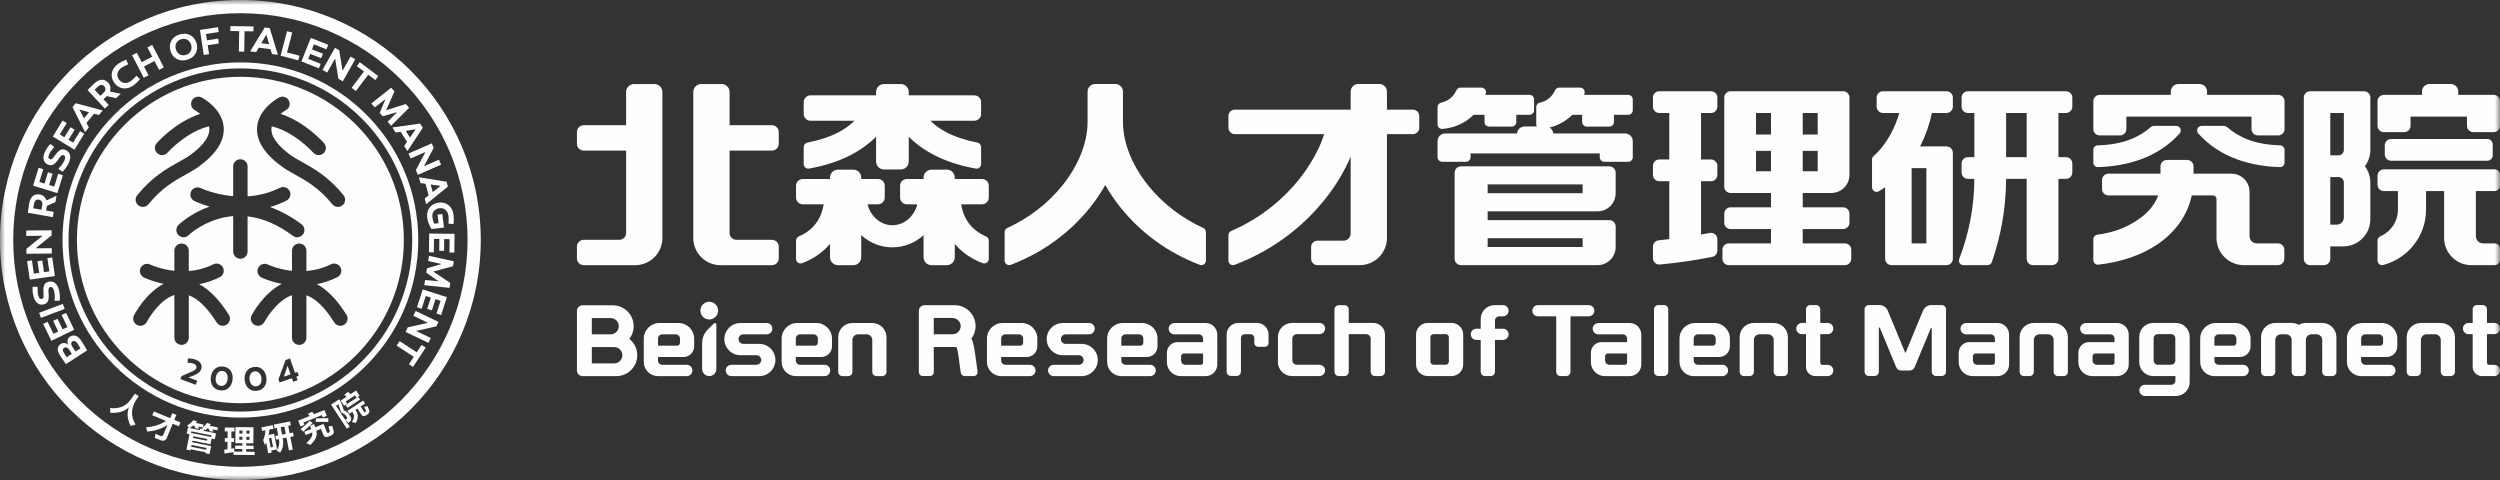 <?xml version="1.0" encoding="UTF-8"?>
<svg width="250px" height="48px" viewBox="0 0 250 48" version="1.1" xmlns="http://www.w3.org/2000/svg" xmlns:xlink="http://www.w3.org/1999/xlink">
    <rect x="0" y="0" width="250" height="48" fill="#333333" stroke="none"/>
    <title>北森人才管理研究院logo</title>
    <defs>
        <polygon id="path-1" points="0 48 250 48 250 0 0 0"></polygon>
    </defs>
    <g id="北森人才管理研究院logo" stroke="none" stroke-width="1" fill="none" fill-rule="evenodd">
        <g id="编组">
            <path d="M58.372,26.517 L61.488,26.517 L63.517,26.517 C65.021,26.517 66.239,25.3 66.239,23.8 L66.239,18.807 L66.239,18.622 L66.239,9.196 C66.239,8.758 65.883,8.404 65.445,8.404 L63.404,8.404 C62.966,8.404 62.611,8.758 62.611,9.196 L62.611,12.523 L58.372,12.523 C57.997,12.523 57.692,12.827 57.692,13.202 L57.692,14.38 C57.692,14.755 57.997,15.059 58.372,15.059 L62.611,15.059 L62.611,18.622 L62.611,18.807 L62.611,23.302 C62.611,23.677 62.306,23.981 61.93,23.981 L61.488,23.981 L61.1,23.981 L58.372,23.981 C57.997,23.981 57.692,24.285 57.692,24.66 L57.692,25.838 C57.692,26.213 57.997,26.517 58.372,26.517" id="Fill-1" fill="#FEFEFE"></path>
            <path d="M77.195,12.523 L72.957,12.523 L72.957,9.196 C72.957,8.759 72.602,8.404 72.163,8.404 L70.123,8.404 C69.684,8.404 69.329,8.759 69.329,9.196 L69.329,18.622 L69.329,19.427 L69.329,23.8 C69.329,25.301 70.547,26.517 72.05,26.517 L74.08,26.517 L77.195,26.517 C77.571,26.517 77.875,26.213 77.875,25.837 L77.875,24.661 C77.875,24.285 77.571,23.981 77.195,23.981 L74.468,23.981 L74.08,23.981 L73.637,23.981 C73.262,23.981 72.957,23.677 72.957,23.302 L72.957,19.427 L72.957,18.622 L72.957,15.059 L77.195,15.059 C77.571,15.059 77.875,14.755 77.875,14.379 L77.875,13.202 C77.875,12.828 77.571,12.523 77.195,12.523" id="Fill-3" fill="#FEFEFE"></path>
            <path d="M80.9,16.857 C84.271,16.271 86.354,14.924 87.609,13.681 L87.609,16.153 C87.609,16.591 87.964,16.946 88.403,16.946 L90.081,16.946 C90.519,16.946 90.875,16.591 90.875,16.153 L90.875,13.681 C92.129,14.924 94.212,16.271 97.582,16.857 C97.859,16.904 98.111,16.69 98.111,16.41 L98.111,14.705 C98.111,14.487 97.956,14.301 97.743,14.259 C95.201,13.762 93.82,12.871 93.041,12.072 L97.431,12.072 C97.806,12.072 98.111,11.768 98.111,11.393 L98.111,10.215 C98.111,9.84 97.806,9.536 97.431,9.536 L90.875,9.536 L90.875,9.196 C90.875,8.759 90.519,8.404 90.081,8.404 L88.403,8.404 C87.964,8.404 87.609,8.759 87.609,9.196 L87.609,9.536 L81.052,9.536 C80.677,9.536 80.372,9.84 80.372,10.215 L80.372,11.393 C80.372,11.768 80.677,12.072 81.052,12.072 L85.442,12.072 C84.663,12.871 83.282,13.762 80.74,14.259 C80.527,14.301 80.372,14.487 80.372,14.705 L80.372,16.41 C80.372,16.69 80.624,16.904 80.9,16.857" id="Fill-5" fill="#FEFEFE"></path>
            <path d="M98.879,24.061 C98.879,23.88 98.772,23.716 98.604,23.645 C97.577,23.212 96.413,22.304 96.117,20.433 L98.199,20.433 C98.575,20.433 98.879,20.129 98.879,19.754 L98.879,18.576 C98.879,18.201 98.575,17.897 98.199,17.897 L95.478,17.897 L95.478,17.758 C95.478,17.32 95.124,16.965 94.685,16.965 L93.152,16.965 C92.713,16.965 92.358,17.32 92.358,17.758 L92.358,17.897 L90.69,17.897 C90.315,17.897 90.01,18.201 90.01,18.576 L90.01,19.754 C90.01,20.129 90.315,20.433 90.69,20.433 L91.733,20.433 C91.422,21.638 90.423,22.522 89.242,22.522 C88.06,22.522 87.061,21.638 86.75,20.433 L87.793,20.433 C88.168,20.433 88.473,20.129 88.473,19.754 L88.473,18.576 C88.473,18.201 88.168,17.897 87.793,17.897 L86.124,17.897 L86.124,17.758 C86.124,17.32 85.769,16.965 85.33,16.965 L83.798,16.965 C83.359,16.965 83.004,17.32 83.004,17.758 L83.004,17.897 L80.284,17.897 C79.908,17.897 79.603,18.201 79.603,18.576 L79.603,19.754 C79.603,20.129 79.908,20.433 80.284,20.433 L82.367,20.433 C82.07,22.304 80.906,23.212 79.879,23.645 C79.712,23.716 79.603,23.88 79.603,24.061 L79.603,25.89 C79.603,26.207 79.921,26.425 80.217,26.314 C81.468,25.846 82.362,25.149 83.004,24.382 L83.004,25.724 C83.004,26.162 83.359,26.517 83.798,26.517 L85.33,26.517 C85.769,26.517 86.124,26.162 86.124,25.724 L86.124,23.516 C86.965,24.276 88.053,24.736 89.242,24.736 C90.43,24.736 91.518,24.276 92.358,23.516 L92.358,25.724 C92.358,26.162 92.713,26.517 93.152,26.517 L94.685,26.517 C95.124,26.517 95.478,26.162 95.478,25.724 L95.478,24.382 C96.12,25.149 97.015,25.846 98.265,26.314 C98.562,26.425 98.879,26.207 98.879,25.89 L98.879,24.061 Z" id="Fill-7" fill="#FEFEFE"></path>
            <path d="M165.991,26.45 C167.792,26.278 169.544,26.033 171.229,25.684 C171.524,25.623 171.735,25.364 171.735,25.063 L171.735,23.917 C171.735,23.521 171.375,23.222 170.985,23.294 C170.691,23.35 170.397,23.401 170.103,23.452 L170.103,18.123 L171.101,18.123 C171.452,18.123 171.735,17.839 171.735,17.488 L171.735,16.582 C171.735,16.233 171.452,15.949 171.101,15.949 L170.103,15.949 L170.103,11.298 L171.101,11.298 C171.452,11.298 171.735,11.014 171.735,10.664 L171.735,9.759 C171.735,9.408 171.452,9.124 171.101,9.124 L165.931,9.124 C165.58,9.124 165.295,9.408 165.295,9.759 L165.295,10.664 C165.295,11.014 165.58,11.298 165.931,11.298 L166.928,11.298 L166.928,15.949 L165.931,15.949 C165.58,15.949 165.295,16.233 165.295,16.582 L165.295,17.488 C165.295,17.839 165.58,18.123 165.931,18.123 L166.928,18.123 L166.928,23.912 C166.573,23.955 166.218,23.995 165.863,24.031 C165.54,24.064 165.295,24.337 165.295,24.662 L165.295,25.819 C165.295,26.193 165.618,26.486 165.991,26.45" id="Fill-9" fill="#FEFEFE"></path>
            <mask id="mask-2" fill="white">
                <use xlink:href="#path-1"></use>
            </mask>
            <g id="Clip-12"></g>
            <path d="M175.602,13.455 L177.098,13.455 L177.098,11.298 L175.602,11.298 L175.602,13.455 Z M175.602,17.125 L177.098,17.125 L177.098,15.086 L175.602,15.086 L175.602,17.125 Z M180.274,17.125 L181.77,17.125 L181.77,15.086 L180.274,15.086 L180.274,17.125 Z M180.274,13.455 L181.77,13.455 L181.77,11.298 L180.274,11.298 L180.274,13.455 Z M184.492,24.34 L180.274,24.34 L180.274,22.906 L184.31,22.906 C184.661,22.906 184.945,22.622 184.945,22.272 L184.945,21.366 C184.945,21.016 184.661,20.732 184.31,20.732 L180.274,20.732 L180.274,19.298 L181.77,19.298 L182.177,19.298 L183.13,19.298 C184.133,19.298 184.945,18.487 184.945,17.487 L184.945,11.298 L184.945,10.631 L184.945,9.758 C184.945,9.408 184.661,9.125 184.31,9.125 L173.062,9.125 C172.712,9.125 172.427,9.408 172.427,9.758 L172.427,10.631 L172.427,11.298 L172.427,18.664 C172.427,19.014 172.712,19.298 173.062,19.298 L175.001,19.298 L175.602,19.298 L177.098,19.298 L177.098,20.732 L173.062,20.732 C172.712,20.732 172.427,21.016 172.427,21.366 L172.427,22.272 C172.427,22.622 172.712,22.906 173.062,22.906 L177.098,22.906 L177.098,24.34 L172.881,24.34 C172.53,24.34 172.245,24.623 172.245,24.973 L172.245,25.879 C172.245,26.23 172.53,26.513 172.881,26.513 L184.492,26.513 C184.843,26.513 185.126,26.23 185.126,25.879 L185.126,24.973 C185.126,24.623 184.843,24.34 184.492,24.34 L184.492,24.34 Z" id="Fill-11" fill="#FEFEFE" mask="url(#mask-2)"></path>
            <path d="M200.611,15.716 L202.668,15.716 L202.668,11.298 L200.611,11.298 L200.611,15.716 Z M206.598,9.125 L196.793,9.125 C196.442,9.125 196.158,9.408 196.158,9.758 L196.158,10.664 C196.158,11.015 196.442,11.298 196.793,11.298 L197.436,11.298 L197.436,15.716 L196.793,15.716 C196.442,15.716 196.158,16 196.158,16.349 L196.158,17.255 C196.158,17.606 196.442,17.889 196.793,17.889 L197.436,17.889 C197.426,20.618 196.906,23.352 195.919,25.899 C195.805,26.195 196.025,26.513 196.343,26.513 L198.757,26.513 C198.951,26.513 199.123,26.389 199.186,26.206 C200.096,23.587 200.583,20.818 200.609,18.051 L200.611,18.051 L200.611,17.889 L202.668,17.889 L202.668,25.879 C202.668,26.23 202.952,26.513 203.303,26.513 L205.208,26.513 C205.559,26.513 205.843,26.23 205.843,25.879 L205.843,17.889 L206.598,17.889 C206.948,17.889 207.232,17.606 207.232,17.255 L207.232,16.349 C207.232,16 206.948,15.716 206.598,15.716 L205.843,15.716 L205.843,11.298 L206.598,11.298 C206.948,11.298 207.232,11.015 207.232,10.664 L207.232,9.758 C207.232,9.408 206.948,9.125 206.598,9.125 L206.598,9.125 Z" id="Fill-13" fill="#FEFEFE" mask="url(#mask-2)"></path>
            <path d="M192.637,16.814 L192.637,20.288 L192.637,20.866 L192.637,24.34 L191.162,24.34 L191.162,16.814 L192.637,16.814 Z M194.651,9.124 L188.301,9.124 C187.95,9.124 187.666,9.408 187.666,9.759 L187.666,10.664 C187.666,11.014 187.95,11.298 188.301,11.298 L189.929,11.298 C189.562,12.593 188.772,14.357 187.351,15.617 C187.256,15.702 187.203,15.824 187.203,15.952 L187.203,18.732 C187.203,19.079 187.579,19.299 187.881,19.126 C188.096,19.002 188.307,18.869 188.513,18.727 L188.513,25.879 C188.513,26.229 188.798,26.513 189.148,26.513 L190.096,26.513 L191.162,26.513 L192.637,26.513 L193.761,26.513 L194.651,26.513 C195.002,26.513 195.285,26.229 195.285,25.879 L195.285,20.866 L195.285,20.288 L195.285,15.274 C195.285,14.924 195.002,14.64 194.651,14.64 L193.536,14.64 L192.637,14.64 L192.007,14.64 C192.603,13.478 192.989,12.288 193.191,11.298 L194.651,11.298 C195.002,11.298 195.285,11.014 195.285,10.664 L195.285,9.759 C195.285,9.408 195.002,9.124 194.651,9.124 L194.651,9.124 Z" id="Fill-14" fill="#FEFEFE" mask="url(#mask-2)"></path>
            <path d="M209.968,13.542 L212.001,13.542 C212.351,13.542 212.636,13.258 212.636,12.908 L212.636,11.661 L217.38,11.661 L220.408,11.661 L225.152,11.661 L225.152,12.908 C225.152,13.258 225.436,13.542 225.786,13.542 L227.819,13.542 C228.169,13.542 228.454,13.258 228.454,12.908 L228.454,11.661 L228.454,11.452 L228.454,10.121 C228.454,9.771 228.169,9.487 227.819,9.487 L220.708,9.487 L220.708,9.161 C220.708,8.74 220.367,8.4 219.946,8.4 L217.842,8.4 C217.421,8.4 217.079,8.74 217.079,9.161 L217.079,9.487 L209.968,9.487 C209.618,9.487 209.334,9.771 209.334,10.121 L209.334,11.452 L209.334,11.661 L209.334,12.908 C209.334,13.258 209.618,13.542 209.968,13.542" id="Fill-15" fill="#FEFEFE" mask="url(#mask-2)"></path>
            <path d="M221.651,19.903 L221.651,23.796 C221.651,25.297 222.87,26.513 224.373,26.513 L224.953,26.513 L227.798,26.513 C228.149,26.513 228.433,26.229 228.433,25.879 L228.433,24.974 C228.433,24.623 228.149,24.339 227.798,24.339 L225.679,24.339 C225.278,24.339 224.953,24.015 224.953,23.615 L224.953,19.178 C224.953,18.178 224.141,17.367 223.139,17.367 L219.351,17.367 L219.351,16.628 C219.351,16.278 219.067,15.994 218.716,15.994 L216.685,15.994 C216.334,15.994 216.05,16.278 216.05,16.628 L216.05,17.367 L214.817,17.367 L210.841,17.367 C210.489,17.367 210.205,17.651 210.205,18.001 L210.205,18.907 C210.205,19.256 210.489,19.541 210.841,19.541 L214.817,19.541 L215.822,19.541 C215.475,20.471 214.814,21.274 213.846,21.938 C212.695,22.728 211.401,23.253 209.727,23.469 C209.501,23.498 209.334,23.692 209.334,23.919 L209.334,26.014 C209.334,26.284 209.567,26.495 209.834,26.465 C212.122,26.211 214.192,25.5 215.793,24.402 C217.594,23.166 218.759,21.477 219.177,19.541 L219.203,19.541 L221.289,19.541 C221.489,19.541 221.651,19.703 221.651,19.903" id="Fill-16" fill="#FEFEFE" mask="url(#mask-2)"></path>
            <path d="M209.797,16.71 C212.584,16.633 215.738,15.831 217.962,13.345 C218.224,13.053 218.017,12.59 217.624,12.59 L215.389,12.59 C215.279,12.59 215.174,12.628 215.093,12.699 C213.965,13.684 212.394,14.459 209.773,14.536 C209.529,14.543 209.333,14.744 209.333,14.989 L209.333,16.257 C209.333,16.511 209.542,16.717 209.797,16.71" id="Fill-17" fill="#FEFEFE" mask="url(#mask-2)"></path>
            <path d="M222.694,12.699 C222.613,12.628 222.508,12.59 222.399,12.59 L220.163,12.59 C219.77,12.59 219.564,13.053 219.825,13.346 C222.049,15.832 225.204,16.632 227.991,16.71 C228.245,16.717 228.454,16.511 228.454,16.257 L228.454,14.989 C228.454,14.744 228.259,14.543 228.014,14.536 C225.393,14.459 223.823,13.684 222.694,12.699" id="Fill-18" fill="#FEFEFE" mask="url(#mask-2)"></path>
            <path d="M141.926,12.777 L141.926,11.6 C141.926,11.25 141.641,10.966 141.29,10.966 L138.695,10.966 L138.695,9.161 C138.695,8.74 138.355,8.4 137.934,8.4 L135.829,8.4 C135.408,8.4 135.067,8.74 135.067,9.161 L135.067,10.966 L123.477,10.966 C123.126,10.966 122.842,11.25 122.842,11.6 L122.842,12.777 C122.842,13.128 123.126,13.411 123.477,13.411 L132.417,13.411 C131.954,14.953 130.889,16.723 129.882,17.972 C128.566,19.602 126.389,21.683 123.114,23.103 C122.948,23.175 122.842,23.338 122.842,23.518 L122.842,26.06 C122.842,26.377 123.16,26.595 123.457,26.484 C127.867,24.817 130.74,22.106 132.425,20.017 C133.556,18.616 134.461,17.106 135.067,15.657 L135.067,23.343 C135.067,23.744 134.742,24.068 134.342,24.068 L131.748,24.068 C131.397,24.068 131.113,24.352 131.113,24.702 L131.113,25.879 C131.113,26.23 131.397,26.513 131.748,26.513 L135.974,26.513 C137.478,26.513 138.695,25.297 138.695,23.796 L138.695,13.411 L141.29,13.411 C141.641,13.411 141.926,13.128 141.926,12.777" id="Fill-19" fill="#FEFEFE" mask="url(#mask-2)"></path>
            <path d="M119.975,26.483 C120.273,26.597 120.593,26.378 120.593,26.06 L120.593,23.211 C120.593,23.036 120.491,22.875 120.331,22.802 C118.171,21.811 116.251,20.338 114.82,18.551 C113.192,16.522 112.296,14.261 112.296,12.183 L112.296,12.183 L112.296,11.461 L112.296,10.334 L112.296,9.161 C112.296,8.74 111.955,8.4 111.534,8.4 L109.521,8.4 C109.1,8.4 108.759,8.74 108.759,9.161 L108.759,10.334 L108.759,11.461 L108.759,12.183 L108.759,12.183 C108.759,14.261 107.862,16.522 106.235,18.551 C104.803,20.338 102.884,21.811 100.724,22.802 C100.564,22.875 100.463,23.036 100.463,23.211 L100.463,26.06 C100.463,26.378 100.782,26.597 101.08,26.483 C104.223,25.282 106.948,23.315 108.998,20.759 C109.581,20.031 110.092,19.273 110.527,18.498 C110.963,19.273 111.474,20.031 112.058,20.759 C114.107,23.315 116.832,25.282 119.975,26.483" id="Fill-20" fill="#FEFEFE" mask="url(#mask-2)"></path>
            <path d="M148.766,24.702 L158.265,24.702 L158.265,23.823 L148.766,23.823 L148.766,24.702 Z M148.766,19.321 L158.265,19.321 L158.265,18.443 L148.766,18.443 L148.766,19.321 Z M158.265,21.133 L159.122,21.133 L159.753,21.133 C160.755,21.133 161.567,20.322 161.567,19.322 L161.567,17.266 C161.567,16.916 161.283,16.632 160.932,16.632 L159.122,16.632 L158.265,16.632 L148.766,16.632 L147.423,16.632 L146.1,16.632 C145.749,16.632 145.464,16.916 145.464,17.266 L145.464,25.879 C145.464,26.23 145.749,26.513 146.1,26.513 L147.423,26.513 L148.766,26.513 L158.265,26.513 L159.122,26.513 L159.753,26.513 C160.755,26.513 161.567,25.702 161.567,24.702 L161.567,22.646 C161.567,22.296 161.283,22.012 160.932,22.012 L159.122,22.012 L158.265,22.012 L148.766,22.012 L148.766,21.133 L158.265,21.133 Z" id="Fill-21" fill="#FEFEFE" mask="url(#mask-2)"></path>
            <path d="M144.209,16.177 L146.603,16.177 C146.853,16.177 147.057,15.974 147.057,15.724 L147.057,15.341 L150.701,15.341 L156.33,15.341 L159.975,15.341 L159.975,15.724 C159.975,15.974 160.178,16.177 160.429,16.177 L162.823,16.177 C163.074,16.177 163.277,15.974 163.277,15.724 L163.277,15.341 L163.277,14.864 L163.277,14.11 C163.277,13.689 162.936,13.348 162.515,13.348 L156.33,13.348 L155.327,13.348 C155.307,13.095 155.163,12.876 154.956,12.754 C155.874,12.525 156.642,12.066 157.23,11.479 L158.215,11.479 L158.215,12.205 C158.215,12.456 158.419,12.658 158.669,12.658 L160.937,12.658 C161.187,12.658 161.391,12.456 161.391,12.205 L161.391,11.479 L162.823,11.479 C163.074,11.479 163.277,11.276 163.277,11.026 L163.277,9.94 C163.277,9.69 163.074,9.487 162.823,9.487 L158.412,9.487 C158.427,9.432 158.441,9.377 158.454,9.323 C158.523,9.036 158.307,8.762 158.014,8.762 L155.921,8.762 C155.744,8.762 155.581,8.864 155.509,9.026 C155.279,9.543 154.802,10.093 153.992,10.262 C153.78,10.307 153.625,10.49 153.625,10.707 L153.625,12.44 C153.625,12.515 153.644,12.585 153.676,12.647 L152.463,12.647 C152.063,12.647 151.736,12.956 151.704,13.348 L150.701,13.348 L144.517,13.348 C144.096,13.348 143.755,13.689 143.755,14.11 L143.755,14.864 L143.755,15.341 L143.755,15.724 C143.755,15.974 143.958,16.177 144.209,16.177" id="Fill-22" fill="#FEFEFE" mask="url(#mask-2)"></path>
            <path d="M144.25,12.892 C145.544,12.78 146.601,12.236 147.36,11.479 L148.454,11.479 L148.454,12.205 C148.454,12.455 148.658,12.658 148.908,12.658 L151.176,12.658 C151.426,12.658 151.63,12.455 151.63,12.205 L151.63,11.479 L152.954,11.479 C153.204,11.479 153.407,11.276 153.407,11.026 L153.407,9.94 C153.407,9.689 153.204,9.487 152.954,9.487 L148.542,9.487 C148.557,9.432 148.572,9.377 148.585,9.323 C148.653,9.037 148.438,8.762 148.143,8.762 L146.051,8.762 C145.874,8.762 145.711,8.864 145.639,9.026 C145.409,9.543 144.932,10.093 144.122,10.263 C143.909,10.307 143.755,10.49 143.755,10.707 L143.755,12.44 C143.755,12.707 143.984,12.914 144.25,12.892" id="Fill-23" fill="#FEFEFE" mask="url(#mask-2)"></path>
            <path d="M238.316,26.498 C240.78,25.858 242.604,23.618 242.604,20.96 L242.604,19.108 L244.411,19.108 L244.411,23.796 C244.411,25.297 245.63,26.514 247.133,26.514 L249.454,26.514 C249.754,26.514 249.998,26.27 249.998,25.97 L249.998,24.883 C249.998,24.583 249.754,24.34 249.454,24.34 L248.312,24.34 C247.911,24.34 247.587,24.015 247.587,23.615 L247.587,19.108 L249.454,19.108 C249.754,19.108 249.998,18.866 249.998,18.566 L249.998,17.479 C249.998,17.179 249.754,16.935 249.454,16.935 L238.387,16.935 C238.036,16.935 237.753,17.219 237.753,17.57 L237.753,18.475 C237.753,18.825 238.036,19.108 238.387,19.108 L239.792,19.108 L239.792,20.96 C239.792,22.158 239.064,23.19 238.027,23.637 C237.861,23.709 237.753,23.872 237.753,24.052 L237.753,26.059 C237.753,26.353 238.03,26.573 238.316,26.498" id="Fill-24" fill="#FEFEFE" mask="url(#mask-2)"></path>
            <path d="M239.113,13.9 C238.762,13.9 238.478,14.184 238.478,14.533 L238.478,15.439 C238.478,15.79 238.762,16.074 239.113,16.074 L248.728,16.074 C249.029,16.074 249.272,15.83 249.272,15.53 L249.272,14.443 C249.272,14.143 249.029,13.9 248.728,13.9 L239.113,13.9 Z" id="Fill-25" fill="#FEFEFE" mask="url(#mask-2)"></path>
            <path d="M238.387,13.214 L240.42,13.214 C240.77,13.214 241.054,12.93 241.054,12.58 L241.054,11.66 L246.696,11.66 L246.696,12.58 C246.696,12.93 246.981,13.214 247.331,13.214 L249.363,13.214 C249.714,13.214 249.998,12.93 249.998,12.58 L249.998,11.66 L249.998,11.124 L249.998,10.121 C249.998,9.77 249.714,9.487 249.363,9.487 L245.825,9.487 L245.825,9.161 C245.825,8.74 245.485,8.4 245.064,8.4 L242.959,8.4 C242.538,8.4 242.198,8.74 242.198,9.161 L242.198,9.487 L238.387,9.487 C238.037,9.487 237.752,9.77 237.752,10.121 L237.752,11.124 L237.752,11.66 L237.752,12.58 C237.752,12.93 238.037,13.214 238.387,13.214" id="Fill-26" fill="#FEFEFE" mask="url(#mask-2)"></path>
            <path d="M234.385,14.991 C234.385,15.291 234.141,15.535 233.841,15.535 L233.029,15.535 L233.029,11.298 L234.385,11.298 L234.385,14.991 Z M234.385,21.743 C234.385,22.144 234.061,22.468 233.659,22.468 L233.029,22.468 L233.029,19.035 L233.029,17.708 L233.841,17.708 C234.141,17.708 234.385,17.951 234.385,18.252 L234.385,21.743 Z M237.034,21.925 L237.034,18.252 C237.034,17.64 236.832,17.076 236.49,16.621 C236.832,16.167 237.034,15.603 237.034,14.991 L237.034,9.759 C237.034,9.408 236.75,9.124 236.399,9.124 L233.029,9.124 L231.59,9.124 L231.015,9.124 C230.664,9.124 230.381,9.408 230.381,9.759 L230.381,16.422 L230.381,19.035 L230.381,25.879 C230.381,26.229 230.664,26.513 231.015,26.513 L232.395,26.513 C232.745,26.513 233.029,26.229 233.029,25.879 L233.029,24.641 L234.313,24.641 C235.817,24.641 237.034,23.425 237.034,21.925 L237.034,21.925 Z" id="Fill-27" fill="#FEFEFE" mask="url(#mask-2)"></path>
            <path d="M125.695,32.294 L123.824,32.296 C123.184,32.296 122.665,32.815 122.665,33.454 L122.665,37.17 C122.665,37.404 122.856,37.594 123.091,37.594 L123.667,37.594 C123.902,37.594 124.093,37.404 124.093,37.17 L124.093,33.803 C124.093,33.59 124.266,33.418 124.479,33.418 L125.044,33.418 C125.257,33.418 125.43,33.59 125.43,33.803 L125.43,34.295 C125.43,34.509 125.604,34.682 125.817,34.682 L126.47,34.682 C126.683,34.682 126.856,34.509 126.856,34.295 L126.856,33.452 C126.856,32.812 126.337,32.293 125.695,32.294" id="Fill-28" fill="#FEFEFE" mask="url(#mask-2)"></path>
            <path d="M70.925,30.175 C70.435,30.175 70.039,30.571 70.039,31.061 C70.039,31.549 70.435,31.946 70.925,31.946 C71.415,31.946 71.812,31.549 71.812,31.061 C71.812,30.571 71.415,30.175 70.925,30.175" id="Fill-29" fill="#FEFEFE" mask="url(#mask-2)"></path>
            <path d="M61.419,36.337 L59.182,36.337 L59.182,34.708 L61.419,34.708 C61.869,34.708 62.235,35.073 62.235,35.522 C62.235,35.971 61.869,36.337 61.419,36.337 L61.419,36.337 Z M59.182,31.804 L61.062,31.804 C61.511,31.804 61.877,32.169 61.877,32.619 C61.877,33.067 61.511,33.433 61.062,33.433 L59.182,33.433 L59.182,31.804 Z M62.936,33.888 C63.206,33.536 63.367,33.096 63.367,32.619 C63.367,31.464 62.43,30.529 61.274,30.529 L58.26,30.527 C57.947,30.527 57.693,30.78 57.693,31.093 L57.693,37.045 C57.693,37.358 57.947,37.612 58.26,37.612 L61.632,37.612 C62.788,37.612 63.725,36.676 63.725,35.522 C63.725,34.861 63.416,34.271 62.936,33.888 L62.936,33.888 Z" id="Fill-30" fill="#FEFEFE" mask="url(#mask-2)"></path>
            <path d="M67.998,34.283 C67.998,34.439 67.87,34.566 67.714,34.566 L65.799,34.566 L65.799,33.858 C65.799,33.623 65.989,33.433 66.224,33.433 L67.572,33.433 C67.807,33.433 67.998,33.623 67.998,33.858 L67.998,34.283 Z M67.856,32.3 L65.94,32.3 C65.079,32.3 64.38,32.998 64.38,33.858 L64.38,36.195 C64.38,36.977 65.015,37.611 65.799,37.611 L68.671,37.611 C68.985,37.611 69.239,37.358 69.239,37.045 C69.239,36.732 68.985,36.478 68.671,36.478 L66.224,36.478 C65.989,36.478 65.799,36.288 65.799,36.054 L65.799,35.699 L68.352,35.699 C68.94,35.699 69.416,35.223 69.416,34.637 L69.416,33.858 C69.416,32.998 68.718,32.3 67.856,32.3 L67.856,32.3 Z" id="Fill-31" fill="#FEFEFE" mask="url(#mask-2)"></path>
            <path d="M71.392,32.341 L70.777,32.956 C70.417,33.315 70.216,33.802 70.216,34.309 L70.216,34.647 L70.216,34.929 L70.216,35.606 L70.216,36.903 C70.216,37.294 70.533,37.611 70.925,37.611 C71.317,37.611 71.634,37.294 71.634,36.903 L71.634,35.606 L71.634,34.929 L71.634,34.921 L71.634,34.647 L71.634,32.442 C71.634,32.315 71.482,32.252 71.392,32.341" id="Fill-32" fill="#FEFEFE" mask="url(#mask-2)"></path>
            <path d="M87.228,32.3 L85.241,32.3 C84.458,32.3 83.822,32.933 83.822,33.716 L83.822,37.187 C83.822,37.421 84.014,37.611 84.249,37.611 L84.816,37.611 C85.051,37.611 85.241,37.421 85.241,37.187 L85.241,34 C85.241,33.686 85.495,33.433 85.81,33.433 L86.66,33.433 C86.974,33.433 87.228,33.686 87.228,34 L87.228,37.187 C87.228,37.421 87.418,37.611 87.653,37.611 L88.221,37.611 C88.456,37.611 88.646,37.421 88.646,37.187 L88.646,33.716 C88.646,32.933 88.011,32.3 87.228,32.3" id="Fill-33" fill="#FEFEFE" mask="url(#mask-2)"></path>
            <path d="M75.928,34.389 L74.332,34.389 C74.068,34.389 73.853,34.174 73.853,33.911 C73.853,33.648 74.068,33.433 74.332,33.433 L76.668,33.433 C76.982,33.433 77.236,33.179 77.236,32.867 C77.236,32.553 76.982,32.3 76.668,32.3 L74.048,32.3 C73.157,32.3 72.435,33.021 72.435,33.911 C72.435,34.801 73.157,35.522 74.048,35.522 L75.644,35.522 C75.909,35.522 76.123,35.736 76.123,36 C76.123,36.264 75.909,36.478 75.644,36.478 L73.138,36.478 C72.824,36.478 72.57,36.732 72.57,37.045 C72.57,37.357 72.824,37.611 73.138,37.611 L75.928,37.611 C76.819,37.611 77.542,36.89 77.542,36 C77.542,35.111 76.819,34.389 75.928,34.389" id="Fill-34" fill="#FEFEFE" mask="url(#mask-2)"></path>
            <path d="M81.782,34.283 C81.782,34.439 81.655,34.566 81.498,34.566 L79.583,34.566 L79.583,33.858 C79.583,33.623 79.774,33.433 80.008,33.433 L81.356,33.433 C81.591,33.433 81.782,33.623 81.782,33.858 L81.782,34.283 Z M81.64,32.3 L79.724,32.3 C78.863,32.3 78.164,32.998 78.164,33.858 L78.164,36.195 C78.164,36.977 78.799,37.611 79.583,37.611 L82.455,37.611 C82.769,37.611 83.023,37.358 83.023,37.045 C83.023,36.732 82.769,36.478 82.455,36.478 L80.008,36.478 C79.774,36.478 79.583,36.288 79.583,36.054 L79.583,35.699 L82.136,35.699 C82.724,35.699 83.2,35.223 83.2,34.637 L83.2,33.858 C83.2,32.998 82.502,32.3 81.64,32.3 L81.64,32.3 Z" id="Fill-35" fill="#FEFEFE" mask="url(#mask-2)"></path>
            <path d="M95.255,33.425 L93.375,33.425 L93.375,31.795 L95.226,31.795 C95.66,31.795 96.039,32.122 96.069,32.554 C96.1,33.029 95.723,33.425 95.255,33.425 M97.56,32.61 C97.56,31.456 96.623,30.52 95.467,30.52 L92.453,30.518 C92.139,30.518 91.886,30.772 91.886,31.084 L91.886,37.217 C91.886,37.43 92.058,37.603 92.272,37.603 L92.995,37.603 C93.209,37.603 93.383,37.429 93.382,37.216 L93.375,34.7 L95.612,34.7 C95.787,34.7 95.949,36.525 96.082,37.285 C96.115,37.47 96.275,37.605 96.464,37.605 L97.372,37.605 C97.607,37.605 97.787,37.397 97.755,37.163 C97.618,36.193 97.401,34.096 97.129,33.88 C97.399,33.528 97.56,33.088 97.56,32.61" id="Fill-36" fill="#FEFEFE" mask="url(#mask-2)"></path>
            <path d="M102.314,34.283 C102.314,34.439 102.187,34.566 102.03,34.566 L100.115,34.566 L100.115,33.858 C100.115,33.623 100.306,33.433 100.54,33.433 L101.888,33.433 C102.123,33.433 102.314,33.623 102.314,33.858 L102.314,34.283 Z M102.172,32.3 L100.256,32.3 C99.395,32.3 98.696,32.998 98.696,33.858 L98.696,36.195 C98.696,36.977 99.331,37.611 100.115,37.611 L102.988,37.611 C103.301,37.611 103.555,37.358 103.555,37.045 C103.555,36.732 103.301,36.478 102.988,36.478 L100.54,36.478 C100.306,36.478 100.115,36.288 100.115,36.054 L100.115,35.699 L102.668,35.699 C103.256,35.699 103.733,35.223 103.733,34.637 L103.733,33.858 C103.733,32.998 103.034,32.3 102.172,32.3 L102.172,32.3 Z" id="Fill-37" fill="#FEFEFE" mask="url(#mask-2)"></path>
            <path d="M114.333,34.283 C114.333,34.439 114.206,34.566 114.049,34.566 L112.134,34.566 L112.134,33.858 C112.134,33.623 112.324,33.433 112.56,33.433 L113.908,33.433 C114.142,33.433 114.333,33.623 114.333,33.858 L114.333,34.283 Z M114.191,32.3 L112.276,32.3 C111.414,32.3 110.715,32.998 110.715,33.858 L110.715,36.195 C110.715,36.977 111.35,37.611 112.134,37.611 L115.007,37.611 C115.32,37.611 115.574,37.358 115.574,37.045 C115.574,36.732 115.32,36.478 115.007,36.478 L112.56,36.478 C112.324,36.478 112.134,36.288 112.134,36.054 L112.134,35.699 L114.688,35.699 C115.275,35.699 115.751,35.223 115.751,34.637 L115.751,33.858 C115.751,32.998 115.053,32.3 114.191,32.3 L114.191,32.3 Z" id="Fill-38" fill="#FEFEFE" mask="url(#mask-2)"></path>
            <path d="M108.164,34.389 L106.567,34.389 C106.304,34.389 106.089,34.174 106.089,33.911 C106.089,33.648 106.304,33.433 106.567,33.433 L108.904,33.433 C109.218,33.433 109.472,33.179 109.472,32.867 C109.472,32.553 109.218,32.3 108.904,32.3 L106.284,32.3 C105.392,32.3 104.67,33.021 104.67,33.911 C104.67,34.801 105.392,35.522 106.284,35.522 L107.88,35.522 C108.144,35.522 108.359,35.736 108.359,36 C108.359,36.264 108.144,36.478 107.88,36.478 L105.373,36.478 C105.059,36.478 104.805,36.732 104.805,37.045 C104.805,37.357 105.059,37.611 105.373,37.611 L108.164,37.611 C109.055,37.611 109.777,36.89 109.777,36 C109.777,35.111 109.055,34.389 108.164,34.389" id="Fill-39" fill="#FEFEFE" mask="url(#mask-2)"></path>
            <path d="M129.695,33.413 L131.949,33.413 C132.258,33.413 132.509,33.162 132.509,32.853 C132.509,32.544 132.258,32.293 131.949,32.293 L129.211,32.293 C128.428,32.293 127.794,32.926 127.794,33.707 L127.794,33.71 L127.794,36.214 C127.794,36.982 128.418,37.605 129.187,37.605 L131.943,37.605 C132.255,37.605 132.509,37.352 132.509,37.04 C132.509,36.728 132.255,36.475 131.943,36.475 L129.695,36.475 C129.438,36.475 129.23,36.268 129.23,36.011 L129.23,33.876 C129.23,33.62 129.438,33.413 129.695,33.413" id="Fill-40" fill="#FEFEFE" mask="url(#mask-2)"></path>
            <path d="M120.307,36.247 C120.307,36.374 120.203,36.478 120.075,36.478 L118.534,36.478 C118.299,36.478 118.108,36.288 118.108,36.053 L118.108,35.629 C118.108,35.472 118.235,35.345 118.392,35.345 L120.307,35.345 L120.307,36.247 Z M120.565,32.3 L117.466,32.3 C117.17,32.3 116.9,32.513 116.87,32.808 C116.836,33.147 117.102,33.433 117.434,33.433 L119.882,33.433 C120.116,33.433 120.307,33.623 120.307,33.857 L120.307,34.212 L117.753,34.212 C117.166,34.212 116.689,34.688 116.689,35.274 L116.689,36.221 C116.689,36.989 117.313,37.611 118.082,37.611 L120.568,37.611 C121.209,37.611 121.728,37.093 121.728,36.452 L121.726,33.458 C121.726,32.818 121.207,32.3 120.565,32.3 L120.565,32.3 Z" id="Fill-41" fill="#FEFEFE" mask="url(#mask-2)"></path>
            <path d="M137.335,32.294 L134.874,32.294 L134.874,30.945 C134.874,30.711 134.683,30.52 134.448,30.52 L133.872,30.52 C133.637,30.52 133.447,30.711 133.447,30.945 L133.447,32.609 L133.447,37.18 C133.447,37.414 133.637,37.605 133.872,37.605 L134.448,37.605 C134.683,37.605 134.874,37.414 134.874,37.18 L134.874,33.412 L136.604,33.412 C136.861,33.412 137.068,33.619 137.068,33.876 L137.068,37.18 C137.068,37.414 137.259,37.605 137.495,37.605 L138.07,37.605 C138.306,37.605 138.496,37.414 138.496,37.18 L138.496,33.452 C138.496,32.812 137.976,32.294 137.335,32.294" id="Fill-42" fill="#FEFEFE" mask="url(#mask-2)"></path>
            <path d="M149.923,31.632 L150.3,31.632 C150.609,31.632 150.86,31.381 150.86,31.073 C150.86,30.763 150.609,30.513 150.3,30.513 L149.462,30.513 C148.693,30.513 148.07,31.135 148.07,31.903 L148.07,32.874 L147.637,32.874 C147.328,32.874 147.077,33.124 147.077,33.433 C147.077,33.742 147.328,33.992 147.637,33.992 L148.07,33.992 L148.07,37.18 C148.07,37.414 148.26,37.605 148.496,37.605 L149.072,37.605 C149.307,37.605 149.497,37.414 149.497,37.18 L149.497,33.992 L150.3,33.992 C150.609,33.992 150.86,33.742 150.86,33.433 C150.86,33.124 150.609,32.874 150.3,32.874 L149.497,32.874 L149.497,32.057 C149.497,31.822 149.687,31.632 149.923,31.632" id="Fill-43" fill="#FEFEFE" mask="url(#mask-2)"></path>
            <path d="M144.884,36.166 C144.884,36.336 144.746,36.475 144.575,36.475 L143.351,36.475 C143.181,36.475 143.042,36.336 143.042,36.166 L143.042,33.721 C143.042,33.551 143.181,33.413 143.351,33.413 L144.574,33.413 C144.746,33.412 144.884,33.551 144.884,33.721 L144.884,36.166 Z M145.16,32.293 L142.766,32.293 C142.125,32.293 141.605,32.812 141.605,33.452 L141.605,36.446 C141.605,37.086 142.125,37.605 142.766,37.605 L145.16,37.605 C145.801,37.605 146.32,37.086 146.32,36.446 L146.32,33.452 C146.32,32.812 145.801,32.293 145.16,32.293 L145.16,32.293 Z" id="Fill-44" fill="#FEFEFE" mask="url(#mask-2)"></path>
            <path d="M171.569,34.283 C171.569,34.439 171.442,34.566 171.285,34.566 L169.37,34.566 L169.37,33.858 C169.37,33.623 169.56,33.433 169.795,33.433 L171.143,33.433 C171.378,33.433 171.569,33.623 171.569,33.858 L171.569,34.283 Z M171.427,32.3 L169.511,32.3 C168.65,32.3 167.951,32.998 167.951,33.858 L167.951,36.195 C167.951,36.977 168.586,37.611 169.37,37.611 L172.242,37.611 C172.556,37.611 172.81,37.358 172.81,37.045 C172.81,36.732 172.556,36.478 172.242,36.478 L169.795,36.478 C169.56,36.478 169.37,36.288 169.37,36.054 L169.37,35.699 L171.923,35.699 C172.511,35.699 172.987,35.223 172.987,34.637 L172.987,33.858 C172.987,32.998 172.289,32.3 171.427,32.3 L171.427,32.3 Z" id="Fill-45" fill="#FEFEFE" mask="url(#mask-2)"></path>
            <path d="M177.371,32.296 L175.385,32.296 C174.601,32.296 173.966,32.93 173.966,33.712 L173.966,37.183 C173.966,37.418 174.157,37.608 174.391,37.608 L174.959,37.608 C175.195,37.608 175.385,37.418 175.385,37.183 L175.385,33.996 C175.385,33.682 175.639,33.429 175.952,33.429 L176.803,33.429 C177.117,33.429 177.371,33.682 177.371,33.996 L177.371,37.183 C177.371,37.418 177.562,37.608 177.797,37.608 L178.364,37.608 C178.599,37.608 178.79,37.418 178.79,37.183 L178.79,33.712 C178.79,32.93 178.155,32.296 177.371,32.296" id="Fill-46" fill="#FEFEFE" mask="url(#mask-2)"></path>
            <path d="M166.401,30.505 L165.834,30.505 C165.595,30.505 165.4,30.7 165.4,30.939 L165.4,32.827 C165.4,32.83 165.399,36.613 165.399,36.613 L165.4,36.613 L165.4,37.173 C165.4,37.408 165.59,37.598 165.825,37.598 L166.393,37.598 C166.631,37.598 166.827,37.403 166.827,37.165 L166.827,30.93 C166.827,30.696 166.636,30.505 166.401,30.505" id="Fill-47" fill="#FEFEFE" mask="url(#mask-2)"></path>
            <path d="M162.709,36.247 C162.709,36.374 162.605,36.478 162.477,36.478 L160.936,36.478 C160.701,36.478 160.51,36.288 160.51,36.053 L160.51,35.629 C160.51,35.472 160.637,35.345 160.794,35.345 L162.709,35.345 L162.709,36.247 Z M162.968,32.3 L159.868,32.3 C159.572,32.3 159.301,32.513 159.272,32.808 C159.238,33.147 159.504,33.433 159.837,33.433 L162.284,33.433 C162.518,33.433 162.709,33.623 162.709,33.857 L162.709,34.212 L160.156,34.212 C159.568,34.212 159.091,34.688 159.091,35.274 L159.091,36.221 C159.091,36.989 159.715,37.611 160.484,37.611 L162.969,37.611 C163.611,37.611 164.13,37.093 164.13,36.452 L164.128,33.458 C164.128,32.818 163.609,32.3 162.968,32.3 L162.968,32.3 Z" id="Fill-48" fill="#FEFEFE" mask="url(#mask-2)"></path>
            <path d="M159.436,31.072 C159.436,30.764 159.185,30.513 158.876,30.513 L153.793,30.513 C153.484,30.513 153.233,30.764 153.233,31.072 C153.233,31.381 153.484,31.631 153.793,31.631 L155.621,31.631 L155.621,37.18 C155.621,37.415 155.812,37.605 156.046,37.605 L156.623,37.605 C156.858,37.605 157.048,37.415 157.048,37.18 L157.048,31.631 L158.876,31.631 C159.185,31.631 159.436,31.381 159.436,31.072" id="Fill-49" fill="#FEFEFE" mask="url(#mask-2)"></path>
            <path d="M182.771,33.415 C183.08,33.415 183.331,33.164 183.331,32.855 C183.331,32.546 183.08,32.296 182.771,32.296 L182.027,32.296 L182.027,30.93 C182.027,30.695 181.836,30.505 181.601,30.505 C181.601,30.505 181.299,30.505 181.026,30.504 C180.791,30.504 180.6,30.692 180.6,30.927 L180.6,32.296 L180.184,32.296 C179.875,32.296 179.623,32.546 179.623,32.855 C179.623,33.164 179.875,33.415 180.184,33.415 L180.6,33.415 L180.6,36.682 C180.6,37.194 181.015,37.608 181.528,37.608 L182.771,37.608 C183.08,37.608 183.331,37.357 183.331,37.049 C183.331,36.739 183.08,36.489 182.771,36.489 L182.259,36.489 C182.131,36.489 182.027,36.385 182.027,36.257 L182.027,33.415 L182.771,33.415 Z" id="Fill-50" fill="#FEFEFE" mask="url(#mask-2)"></path>
            <path d="M223.638,34.283 C223.638,34.439 223.511,34.566 223.354,34.566 L221.439,34.566 L221.439,33.858 C221.439,33.623 221.63,33.433 221.865,33.433 L223.212,33.433 C223.447,33.433 223.638,33.623 223.638,33.858 L223.638,34.283 Z M223.497,32.3 L221.581,32.3 C220.719,32.3 220.02,32.998 220.02,33.858 L220.02,36.195 C220.02,36.977 220.656,37.611 221.439,37.611 L224.312,37.611 C224.625,37.611 224.879,37.358 224.879,37.045 C224.879,36.732 224.625,36.478 224.312,36.478 L221.865,36.478 C221.63,36.478 221.439,36.288 221.439,36.054 L221.439,35.699 L223.993,35.699 C224.581,35.699 225.057,35.223 225.057,34.637 L225.057,33.858 C225.057,32.998 224.358,32.3 223.497,32.3 L223.497,32.3 Z" id="Fill-51" fill="#FEFEFE" mask="url(#mask-2)"></path>
            <path d="M238.31,34.283 C238.31,34.439 238.183,34.566 238.026,34.566 L236.111,34.566 L236.111,33.858 C236.111,33.623 236.301,33.433 236.536,33.433 L237.884,33.433 C238.119,33.433 238.31,33.623 238.31,33.858 L238.31,34.283 Z M238.168,32.3 L236.253,32.3 C235.391,32.3 234.692,32.998 234.692,33.858 L234.692,36.195 C234.692,36.977 235.327,37.611 236.111,37.611 L238.984,37.611 C239.297,37.611 239.551,37.358 239.551,37.045 C239.551,36.732 239.297,36.478 238.984,36.478 L236.536,36.478 C236.301,36.478 236.111,36.288 236.111,36.054 L236.111,35.699 L238.665,35.699 C239.252,35.699 239.728,35.223 239.728,34.637 L239.728,33.858 C239.728,32.998 239.03,32.3 238.168,32.3 L238.168,32.3 Z" id="Fill-52" fill="#FEFEFE" mask="url(#mask-2)"></path>
            <path d="M205.366,32.296 L203.38,32.296 C202.597,32.296 201.961,32.93 201.961,33.712 L201.961,37.183 C201.961,37.418 202.152,37.608 202.387,37.608 L202.954,37.608 C203.189,37.608 203.38,37.418 203.38,37.183 L203.38,33.996 C203.38,33.682 203.634,33.429 203.948,33.429 L204.799,33.429 C205.112,33.429 205.366,33.682 205.366,33.996 L205.366,37.183 C205.366,37.418 205.557,37.608 205.792,37.608 L206.359,37.608 C206.594,37.608 206.785,37.418 206.785,37.183 L206.785,33.712 C206.785,32.93 206.15,32.296 205.366,32.296" id="Fill-53" fill="#FEFEFE" mask="url(#mask-2)"></path>
            <path d="M244.076,32.296 L242.09,32.296 C241.306,32.296 240.671,32.93 240.671,33.712 L240.671,37.183 C240.671,37.418 240.862,37.608 241.096,37.608 L241.664,37.608 C241.899,37.608 242.09,37.418 242.09,37.183 L242.09,33.996 C242.09,33.682 242.343,33.429 242.657,33.429 L243.509,33.429 C243.822,33.429 244.076,33.682 244.076,33.996 L244.076,37.183 C244.076,37.418 244.267,37.608 244.502,37.608 L245.069,37.608 C245.304,37.608 245.495,37.418 245.495,37.183 L245.495,33.712 C245.495,32.93 244.859,32.296 244.076,32.296" id="Fill-54" fill="#FEFEFE" mask="url(#mask-2)"></path>
            <path d="M199.489,36.247 C199.489,36.374 199.384,36.478 199.257,36.478 L197.716,36.478 C197.481,36.478 197.29,36.288 197.29,36.053 L197.29,35.629 C197.29,35.472 197.417,35.345 197.574,35.345 L199.489,35.345 L199.489,36.247 Z M199.748,32.3 L196.649,32.3 C196.352,32.3 196.081,32.513 196.052,32.808 C196.018,33.147 196.283,33.433 196.616,33.433 L199.063,33.433 C199.298,33.433 199.489,33.623 199.489,33.857 L199.489,34.212 L196.936,34.212 C196.348,34.212 195.871,34.688 195.871,35.274 L195.871,36.221 C195.871,36.989 196.494,37.611 197.264,37.611 L199.749,37.611 C200.39,37.611 200.91,37.093 200.91,36.452 L200.908,33.458 C200.908,32.818 200.388,32.3 199.748,32.3 L199.748,32.3 Z" id="Fill-55" fill="#FEFEFE" mask="url(#mask-2)"></path>
            <path d="M211.454,36.247 C211.454,36.374 211.35,36.478 211.222,36.478 L209.681,36.478 C209.446,36.478 209.255,36.288 209.255,36.053 L209.255,35.629 C209.255,35.472 209.382,35.345 209.539,35.345 L211.454,35.345 L211.454,36.247 Z M211.713,32.3 L208.614,32.3 C208.317,32.3 208.046,32.513 208.017,32.808 C207.983,33.147 208.248,33.433 208.581,33.433 L211.028,33.433 C211.263,33.433 211.454,33.623 211.454,33.857 L211.454,34.212 L208.901,34.212 C208.313,34.212 207.836,34.688 207.836,35.274 L207.836,36.221 C207.836,36.989 208.459,37.611 209.229,37.611 L211.714,37.611 C212.355,37.611 212.875,37.093 212.875,36.452 L212.873,33.458 C212.873,32.818 212.353,32.3 211.713,32.3 L211.713,32.3 Z" id="Fill-56" fill="#FEFEFE" mask="url(#mask-2)"></path>
            <path d="M249.44,36.489 L248.927,36.489 C248.799,36.489 248.696,36.385 248.696,36.257 L248.696,33.415 L249.44,33.415 C249.749,33.415 249.999,33.164 249.999,32.855 C249.999,32.547 249.749,32.296 249.44,32.296 L248.696,32.296 L248.696,30.93 C248.696,30.696 248.505,30.505 248.27,30.505 C248.27,30.505 247.967,30.504 247.694,30.504 C247.459,30.503 247.268,30.693 247.268,30.927 L247.268,32.296 L246.852,32.296 C246.543,32.296 246.292,32.547 246.292,32.855 C246.292,33.164 246.543,33.415 246.852,33.415 L247.268,33.415 L247.268,36.682 C247.268,37.194 247.684,37.607 248.197,37.607 L249.44,37.607 C249.749,37.607 249.999,37.357 249.999,37.048 C249.999,36.74 249.749,36.489 249.44,36.489" id="Fill-57" fill="#FEFEFE" mask="url(#mask-2)"></path>
            <path d="M217.533,36.05 C217.533,36.285 217.343,36.475 217.108,36.475 L215.788,36.475 C215.553,36.475 215.362,36.285 215.362,36.05 L215.362,33.837 C215.362,33.602 215.553,33.412 215.788,33.412 L217.108,33.412 C217.343,33.412 217.533,33.602 217.533,33.837 L217.533,36.05 Z M217.577,32.293 L215.319,32.293 C214.55,32.293 213.927,32.916 213.927,33.684 L213.927,36.215 C213.927,36.983 214.55,37.605 215.319,37.605 L217.542,37.605 L217.542,38.056 C217.542,38.291 217.351,38.481 217.116,38.481 L214.495,38.481 C214.186,38.481 213.934,38.731 213.934,39.04 C213.934,39.35 214.186,39.6 214.495,39.6 L217.577,39.6 C218.346,39.6 218.969,38.978 218.969,38.21 L218.969,37.605 L218.969,33.684 C218.969,32.916 218.346,32.293 217.577,32.293 L217.577,32.293 Z" id="Fill-58" fill="#FEFEFE" mask="url(#mask-2)"></path>
            <path d="M194.175,30.505 L193.142,30.505 C192.775,30.505 192.443,30.726 192.303,31.065 L190.574,35.245 C190.562,35.275 190.52,35.275 190.507,35.245 L188.779,31.065 C188.638,30.726 188.307,30.505 187.939,30.505 L186.884,30.505 C186.648,30.505 186.457,30.696 186.457,30.931 L186.457,37.173 C186.457,37.407 186.648,37.598 186.884,37.598 L187.459,37.598 C187.694,37.598 187.885,37.407 187.885,37.173 L187.885,32.807 C187.885,32.747 187.967,32.731 187.99,32.786 L189.615,36.715 C189.699,36.918 189.898,37.051 190.119,37.051 L190.963,37.051 C191.183,37.051 191.382,36.918 191.466,36.715 L193.07,32.839 C193.092,32.784 193.175,32.801 193.175,32.86 L193.175,37.173 C193.175,37.407 193.365,37.598 193.601,37.598 L194.175,37.598 C194.411,37.598 194.602,37.407 194.602,37.173 L194.602,30.931 C194.602,30.696 194.411,30.505 194.175,30.505" id="Fill-59" fill="#FEFEFE" mask="url(#mask-2)"></path>
            <path d="M232.222,32.296 L232.221,32.296 L230.584,32.296 C230.326,32.296 230.084,32.365 229.875,32.486 C229.666,32.365 229.424,32.296 229.165,32.296 L227.527,32.296 C226.744,32.296 226.108,32.93 226.108,33.712 L226.108,37.183 C226.108,37.418 226.299,37.608 226.535,37.608 L227.102,37.608 C227.336,37.608 227.527,37.418 227.527,37.183 L227.527,33.996 C227.527,33.682 227.781,33.429 228.095,33.429 L228.598,33.429 C228.911,33.429 229.165,33.682 229.165,33.996 L229.165,37.183 C229.165,37.418 229.356,37.608 229.59,37.608 L230.158,37.608 C230.394,37.608 230.584,37.418 230.584,37.183 L230.584,33.996 C230.584,33.682 230.838,33.429 231.152,33.429 L231.654,33.429 C231.967,33.429 232.221,33.682 232.221,33.996 L232.222,37.183 C232.222,37.418 232.413,37.608 232.648,37.608 L233.215,37.608 C233.449,37.608 233.64,37.418 233.64,37.183 L233.64,33.712 C233.64,32.93 233.005,32.296 232.222,32.296" id="Fill-60" fill="#FEFEFE" mask="url(#mask-2)"></path>
            <polygon id="Fill-61" fill="#FEFEFE" mask="url(#mask-2)" points="23.886 5.156 24.424 5.164 24.457 3.123 25.345 3.136 25.352 2.644 23.039 2.607 23.03 3.099 23.919 3.114"></polygon>
            <polygon id="Fill-62" fill="#FEFEFE" mask="url(#mask-2)" points="29.949 5.57 28.701 5.242 29.224 3.257 28.705 3.121 28.059 5.57 29.827 6.034"></polygon>
            <path d="M26.635,3.457 L26.913,4.42 L26.128,4.321 L26.635,3.457 Z M25.615,5.208 L25.869,4.77 L27.054,4.918 L27.2,5.406 L27.792,5.48 L26.973,2.809 L26.476,2.746 L25.014,5.133 L25.615,5.208 Z" id="Fill-63" fill="#FEFEFE" mask="url(#mask-2)"></path>
            <polygon id="Fill-64" fill="#FEFEFE" mask="url(#mask-2)" points="20.907 5.416 20.77 4.517 21.885 4.348 21.811 3.862 20.696 4.031 20.6 3.397 21.873 3.204 21.799 2.718 19.996 2.991 20.375 5.496"></polygon>
            <polygon id="Fill-65" fill="#FEFEFE" mask="url(#mask-2)" points="14.852 7.528 14.396 6.648 15.449 6.103 15.906 6.983 16.383 6.736 15.216 4.488 14.739 4.734 15.223 5.667 14.169 6.212 13.686 5.279 13.209 5.526 14.375 7.774"></polygon>
            <path d="M17.636,4.303 C17.736,4.114 17.897,3.989 18.119,3.924 C18.342,3.858 18.545,3.876 18.731,3.981 C18.917,4.082 19.044,4.25 19.113,4.482 C19.181,4.714 19.165,4.925 19.065,5.114 C18.965,5.302 18.804,5.427 18.582,5.492 C18.36,5.557 18.156,5.539 17.97,5.435 C17.784,5.331 17.656,5.162 17.588,4.93 C17.519,4.698 17.535,4.488 17.636,4.303 M17.68,5.901 C17.991,6.062 18.341,6.087 18.724,5.974 C19.107,5.862 19.387,5.652 19.559,5.349 C19.733,5.045 19.764,4.702 19.653,4.324 C19.541,3.944 19.329,3.673 19.017,3.512 C18.709,3.35 18.359,3.325 17.976,3.438 C17.593,3.55 17.313,3.761 17.138,4.064 C16.967,4.367 16.936,4.71 17.047,5.089 C17.159,5.468 17.371,5.74 17.68,5.901" id="Fill-66" fill="#FEFEFE" mask="url(#mask-2)"></path>
            <path d="M12.302,8.834 C12.652,8.883 13.003,8.784 13.347,8.539 C13.574,8.378 13.792,8.169 13.996,7.909 L13.645,7.578 C13.4,7.839 13.212,8.018 13.079,8.112 C12.866,8.264 12.653,8.324 12.433,8.293 C12.213,8.261 12.035,8.146 11.891,7.943 C11.754,7.751 11.705,7.549 11.749,7.339 C11.792,7.126 11.932,6.935 12.169,6.767 C12.302,6.671 12.519,6.558 12.823,6.426 L12.606,5.962 C12.315,6.073 12.047,6.217 11.807,6.388 C11.464,6.632 11.259,6.929 11.189,7.275 C11.121,7.621 11.198,7.955 11.428,8.276 C11.659,8.601 11.951,8.787 12.302,8.834" id="Fill-67" fill="#FEFEFE" mask="url(#mask-2)"></path>
            <path d="M9.461,8.977 C9.533,8.906 9.642,8.804 9.787,8.67 C10.016,8.457 10.242,8.425 10.427,8.624 C10.6,8.81 10.578,9.07 10.381,9.253 L10.026,9.582 L9.461,8.977 Z M10.874,10.494 L10.346,9.926 L10.564,9.723 L10.69,9.607 L11.602,9.819 L12.076,9.378 L10.99,9.151 C11.099,8.83 11.042,8.507 10.816,8.264 C10.432,7.852 9.921,7.889 9.453,8.322 C9.265,8.498 9.032,8.724 8.753,9.004 L10.481,10.859 L10.874,10.494 Z" id="Fill-68" fill="#FEFEFE" mask="url(#mask-2)"></path>
            <polygon id="Fill-69" fill="#FEFEFE" mask="url(#mask-2)" points="36.01 39.957 35.824 39.673 34.56 40.499 34.746 40.783"></polygon>
            <path d="M25.475,37.14 C25.296,37.159 25.158,37.242 25.062,37.392 C24.969,37.542 24.934,37.726 24.959,37.951 C24.983,38.178 25.056,38.35 25.179,38.477 C25.305,38.599 25.457,38.651 25.635,38.631 C25.989,38.594 26.193,38.272 26.145,37.824 C26.097,37.376 25.829,37.102 25.475,37.14" id="Fill-70" fill="#FEFEFE" mask="url(#mask-2)"></path>
            <polygon id="Fill-71" fill="#FEFEFE" mask="url(#mask-2)" points="34.416 40.578 34.721 40.378 34.569 40.147 35.496 39.541 35.648 39.772 35.954 39.573 35.609 39.047 35.051 39.412 34.798 39.187 34.429 39.473 34.661 39.667 34.071 40.052"></polygon>
            <path d="M44.059,18.589 L43.272,19.211 L43.066,18.448 L44.059,18.589 Z M42.051,18.309 L42.552,18.378 L42.864,19.529 L42.467,19.849 L42.623,20.424 L44.788,18.655 L44.657,18.173 L41.893,17.727 L42.051,18.309 Z" id="Fill-72" fill="#FEFEFE" mask="url(#mask-2)"></path>
            <path d="M43.883,20.263 C43.486,20.31 43.179,20.472 42.965,20.749 C42.754,21.026 42.672,21.367 42.721,21.769 C42.762,22.106 42.902,22.486 43.138,22.905 L44.397,22.751 L44.232,21.406 L43.755,21.464 L43.859,22.318 L43.415,22.371 C43.321,22.124 43.26,21.903 43.236,21.71 C43.207,21.473 43.258,21.273 43.389,21.11 C43.523,20.947 43.71,20.85 43.951,20.82 C44.188,20.792 44.39,20.85 44.554,20.995 C44.719,21.144 44.819,21.349 44.853,21.619 C44.866,21.734 44.867,21.985 44.849,22.366 L45.354,22.406 C45.392,22.101 45.394,21.805 45.358,21.513 C45.306,21.088 45.146,20.762 44.874,20.533 C44.602,20.307 44.272,20.216 43.883,20.263" id="Fill-73" fill="#FEFEFE" mask="url(#mask-2)"></path>
            <polygon id="Fill-74" fill="#FEFEFE" mask="url(#mask-2)" points="28.39 37.666 29.056 37.434 28.757 36.58"></polygon>
            <polygon id="Fill-75" fill="#FEFEFE" mask="url(#mask-2)" points="41.066 15.846 42.548 15.194 41.583 17.019 41.788 17.483 44.111 16.462 43.892 15.967 42.397 16.625 43.371 14.784 43.172 14.334 40.849 15.354"></polygon>
            <polygon id="Fill-76" fill="#FEFEFE" mask="url(#mask-2)" points="35.164 8.778 35.593 9.101 36.822 7.469 37.532 8.003 37.829 7.61 35.98 6.221 35.684 6.614 36.393 7.147"></polygon>
            <polygon id="Fill-77" fill="#FEFEFE" mask="url(#mask-2)" points="32.069 6.38 30.823 5.888 31.02 5.389 32.117 5.823 32.295 5.372 31.199 4.939 31.396 4.44 32.642 4.932 32.822 4.478 31.076 3.789 30.143 6.145 31.889 6.834"></polygon>
            <path d="M34.42,32.47 C34.083,32.681 33.637,32.578 33.426,32.242 C32.492,30.752 31.56,29.842 30.641,29.526 L30.641,33.769 C30.641,34.167 30.319,34.489 29.92,34.489 C29.521,34.489 29.199,34.167 29.199,33.769 L29.199,29.519 C27.606,30.05 26.454,32.169 26.442,32.193 C26.313,32.44 26.062,32.58 25.802,32.58 C25.69,32.58 25.575,32.554 25.468,32.498 C25.116,32.313 24.979,31.879 25.164,31.526 C25.222,31.414 26.342,29.316 28.177,28.391 C26.999,28.157 26.219,27.782 26.149,27.748 C25.792,27.572 25.645,27.14 25.821,26.783 C25.997,26.428 26.429,26.281 26.785,26.455 C26.803,26.464 27.792,26.933 29.199,27.083 L29.199,25.072 C29.199,24.675 29.521,24.352 29.92,24.352 C30.319,24.352 30.641,24.675 30.641,25.072 L30.641,27.103 C31.421,27.039 32.257,26.846 33.088,26.431 C33.443,26.252 33.877,26.396 34.056,26.752 C34.234,27.108 34.089,27.541 33.733,27.718 C33.042,28.064 32.353,28.285 31.687,28.416 C32.72,28.959 33.711,29.981 34.649,31.477 C34.86,31.815 34.757,32.259 34.42,32.47 L34.42,32.47 Z M29.762,38.024 L29.317,38.18 L29.19,37.818 L27.956,38.247 L27.848,37.934 L28.556,36.004 L29.002,35.849 L29.501,37.279 L29.748,37.193 L29.882,37.576 L29.636,37.662 L29.762,38.024 Z M26.434,38.671 C26.259,38.912 26.011,39.047 25.684,39.083 C25.357,39.118 25.082,39.039 24.86,38.841 C24.637,38.643 24.505,38.364 24.466,38.005 C24.427,37.644 24.498,37.347 24.673,37.107 C24.848,36.867 25.099,36.727 25.426,36.693 C25.753,36.657 26.026,36.74 26.248,36.938 C26.471,37.136 26.602,37.411 26.641,37.771 C26.68,38.131 26.61,38.432 26.434,38.671 L26.434,38.671 Z M23.317,25.157 L23.317,21.61 C22.817,21.652 22.319,21.744 21.821,21.89 C19.98,22.435 18.871,23.508 18.86,23.519 C18.576,23.798 18.119,23.793 17.84,23.51 C17.562,23.226 17.566,22.77 17.85,22.491 C17.901,22.441 19.05,21.331 20.963,20.656 C20.068,20.403 19.504,20.133 19.439,20.101 C19.083,19.925 18.936,19.494 19.111,19.137 C19.287,18.781 19.719,18.633 20.076,18.809 C20.099,18.82 21.439,19.456 23.317,19.617 L23.317,16.645 C23.317,16.246 23.641,15.924 24.039,15.924 C24.437,15.924 24.759,16.246 24.759,16.645 L24.759,19.635 C25.785,19.571 26.894,19.328 27.996,18.777 C28.351,18.599 28.785,18.743 28.963,19.099 C29.142,19.454 28.997,19.887 28.641,20.065 C28.093,20.339 27.546,20.548 27.008,20.705 C28.002,21.061 29.058,21.611 30.154,22.429 C30.473,22.666 30.539,23.117 30.3,23.436 C30.158,23.625 29.942,23.725 29.722,23.725 C29.572,23.725 29.42,23.678 29.291,23.582 C27.785,22.46 26.269,21.812 24.759,21.635 L24.759,25.157 C24.759,25.554 24.437,25.876 24.039,25.876 C23.641,25.876 23.317,25.554 23.317,25.157 L23.317,25.157 Z M23.254,37.99 C23.206,38.349 23.067,38.624 22.84,38.815 C22.612,39.007 22.34,39.08 22.013,39.036 C21.687,38.994 21.439,38.851 21.27,38.606 C21.101,38.362 21.038,38.06 21.086,37.701 C21.134,37.341 21.273,37.07 21.501,36.878 C21.728,36.686 22.005,36.61 22.331,36.654 C22.657,36.697 22.901,36.842 23.07,37.087 C23.24,37.331 23.303,37.63 23.254,37.99 L23.254,37.99 Z M18.878,29.524 L18.878,33.769 C18.878,34.167 18.555,34.489 18.157,34.489 C17.758,34.489 17.436,34.167 17.436,33.769 L17.436,29.496 C15.836,30.011 14.694,32.163 14.682,32.187 C14.554,32.437 14.301,32.58 14.038,32.58 C13.928,32.58 13.816,32.554 13.711,32.501 C13.357,32.32 13.216,31.887 13.397,31.532 C13.454,31.42 14.552,29.314 16.377,28.382 C15.224,28.148 14.46,27.782 14.391,27.748 C14.034,27.572 13.887,27.14 14.063,26.783 C14.239,26.427 14.671,26.281 15.027,26.455 C15.056,26.469 16.04,26.932 17.436,27.082 L17.436,25.072 C17.436,24.675 17.758,24.352 18.157,24.352 C18.555,24.352 18.878,24.675 18.878,25.072 L18.878,27.104 C19.66,27.041 20.497,26.846 21.331,26.431 C21.686,26.252 22.12,26.396 22.298,26.752 C22.476,27.108 22.332,27.541 21.976,27.718 C21.279,28.067 20.585,28.288 19.917,28.419 C20.945,28.965 21.939,29.985 22.884,31.474 C23.097,31.81 22.997,32.255 22.66,32.468 C22.324,32.681 21.878,32.581 21.665,32.245 C20.726,30.764 19.79,29.854 18.878,29.524 L18.878,29.524 Z M20.114,36.94 C20.007,37.232 19.741,37.401 19.269,37.591 L18.842,37.74 L19.729,38.069 L19.577,38.478 L18.041,37.91 L18.153,37.609 L19.163,37.166 L19.372,37.07 C19.411,37.052 19.46,37.019 19.511,36.977 C19.563,36.935 19.599,36.887 19.619,36.833 C19.699,36.617 19.588,36.449 19.346,36.36 C19.196,36.305 18.998,36.274 18.747,36.269 L18.789,35.843 C19.077,35.838 19.342,35.882 19.581,35.97 C19.835,36.064 20.004,36.203 20.09,36.383 C20.178,36.563 20.185,36.75 20.114,36.94 L20.114,36.94 Z M13.723,19.521 C15.211,17.679 16.7,16.849 17.897,16.182 C18.339,15.937 18.719,15.724 19.031,15.498 C19.94,14.838 21.007,13.84 20.932,12.836 C20.927,12.766 20.916,12.697 20.9,12.63 C18.6,13.19 16.773,15.242 16.754,15.265 C16.612,15.426 16.412,15.51 16.211,15.51 C16.043,15.51 15.874,15.451 15.737,15.332 C15.438,15.07 15.407,14.616 15.668,14.317 C15.753,14.219 17.543,12.199 20.021,11.384 C19.74,11.157 19.502,11.027 19.496,11.025 C19.143,10.841 19.006,10.406 19.19,10.054 C19.374,9.701 19.81,9.564 20.163,9.747 C20.247,9.791 22.23,10.842 22.371,12.729 C22.47,14.065 21.633,15.389 19.879,16.663 C19.498,16.939 19.062,17.183 18.601,17.44 C17.456,18.078 16.158,18.8 14.847,20.425 C14.704,20.601 14.495,20.693 14.284,20.693 C14.126,20.693 13.966,20.64 13.832,20.534 C13.522,20.284 13.474,19.831 13.723,19.521 L13.723,19.521 Z M27.914,9.747 C28.268,9.564 28.703,9.701 28.887,10.054 C29.071,10.405 28.934,10.84 28.582,11.023 C28.571,11.03 28.335,11.159 28.056,11.384 C30.533,12.198 32.324,14.219 32.409,14.317 C32.67,14.617 32.639,15.071 32.34,15.333 C32.203,15.452 32.034,15.51 31.866,15.51 C31.665,15.51 31.465,15.427 31.322,15.265 C31.303,15.242 29.476,13.19 27.176,12.63 C27.161,12.698 27.149,12.769 27.144,12.841 C27.073,13.844 28.139,14.839 29.046,15.498 C29.358,15.724 29.738,15.937 30.18,16.183 C31.376,16.849 32.866,17.679 34.353,19.521 C34.603,19.831 34.555,20.284 34.244,20.534 C34.111,20.64 33.951,20.693 33.792,20.693 C33.582,20.693 33.373,20.601 33.231,20.425 C31.919,18.8 30.621,18.078 29.476,17.44 C29.015,17.183 28.579,16.939 28.197,16.663 C26.445,15.389 25.607,14.065 25.706,12.729 C25.848,10.842 27.83,9.791 27.914,9.747 L27.914,9.747 Z M24.039,7.68 C15.011,7.68 7.692,14.986 7.692,24 C7.692,33.013 15.011,40.32 24.039,40.32 C33.066,40.32 40.385,33.013 40.385,24 C40.385,14.986 33.066,7.68 24.039,7.68 L24.039,7.68 Z" id="Fill-78" fill="#FEFEFE" mask="url(#mask-2)"></path>
            <polygon id="Fill-79" fill="#FEFEFE" mask="url(#mask-2)" points="39.448 9.139 39.118 8.769 37.13 10.351 37.478 10.74 38.548 9.907 37.972 11.293 38.271 11.627 39.714 11.211 38.762 12.177 39.113 12.57 40.912 10.777 40.579 10.404 38.618 11.018"></polygon>
            <polygon id="Fill-80" fill="#FEFEFE" mask="url(#mask-2)" points="32.719 7.256 33.512 5.846 33.838 7.883 34.281 8.131 35.523 5.923 35.051 5.658 34.251 7.081 33.923 5.025 33.493 4.785 32.25 6.993"></polygon>
            <path d="M24.038,41.16 C14.546,41.16 6.851,33.477 6.851,24 C6.851,14.522 14.546,6.84 24.038,6.84 C33.531,6.84 41.226,14.522 41.226,24 C41.226,33.477 33.531,41.16 24.038,41.16 M41.827,24 C41.827,14.191 33.863,6.24 24.038,6.24 C14.214,6.24 6.25,14.191 6.25,24 C6.25,33.809 14.214,41.76 24.038,41.76 C33.863,41.76 41.827,33.809 41.827,24" id="Fill-81" fill="#FEFEFE" mask="url(#mask-2)"></path>
            <path d="M41.564,12.93 L40.998,13.757 L40.574,13.089 L41.564,12.93 Z M39.563,13.257 L40.063,13.174 L40.703,14.181 L40.418,14.604 L40.737,15.108 L42.28,12.778 L42.013,12.356 L39.239,12.747 L39.563,13.257 Z" id="Fill-82" fill="#FEFEFE" mask="url(#mask-2)"></path>
            <path d="M22.271,37.1 C22.093,37.076 21.94,37.124 21.81,37.248 C21.685,37.37 21.607,37.541 21.577,37.766 C21.547,37.991 21.577,38.176 21.666,38.328 C21.759,38.477 21.894,38.563 22.073,38.587 C22.426,38.634 22.701,38.37 22.761,37.924 C22.82,37.477 22.625,37.147 22.271,37.1" id="Fill-83" fill="#FEFEFE" mask="url(#mask-2)"></path>
            <path d="M33.222,42.585 C33.088,42.612 32.96,42.632 32.839,42.645 C32.902,42.845 32.947,42.99 32.973,43.078 C33,43.167 32.971,43.229 32.885,43.263 L32.839,43.281 C32.769,43.31 32.717,43.281 32.682,43.196 L32.356,42.392 L31.528,42.727 C31.515,42.696 31.496,42.649 31.471,42.587 C31.447,42.507 31.428,42.447 31.412,42.408 L31.003,42.573 C31.019,42.612 31.039,42.672 31.062,42.753 C31.088,42.815 31.107,42.861 31.119,42.892 L30.431,43.171 L30.568,43.508 L31.209,43.249 C31.304,43.527 31.112,43.88 30.634,44.309 C30.681,44.335 30.748,44.366 30.836,44.403 C30.918,44.451 30.981,44.484 31.026,44.503 C31.57,43.993 31.772,43.519 31.63,43.079 L32.096,42.891 L32.318,43.438 C32.414,43.698 32.593,43.77 32.855,43.655 L33.053,43.575 C33.32,43.476 33.425,43.321 33.366,43.11 C33.325,42.918 33.277,42.743 33.222,42.585" id="Fill-84" fill="#FEFEFE" mask="url(#mask-2)"></path>
            <path d="M24.038,46.68 C11.492,46.68 1.322,36.526 1.322,24 C1.322,11.474 11.492,1.32 24.038,1.32 C36.584,1.32 46.755,11.474 46.755,24 C46.755,36.526 36.584,46.68 24.038,46.68 M24.038,-0 C10.762,-0 7.23609945e-05,10.745 7.23609945e-05,24 C7.23609945e-05,37.255 10.762,48 24.038,48 C37.314,48 48.077,37.255 48.077,24 C48.077,10.745 37.314,-0 24.038,-0" id="Fill-85" fill="#FEFEFE" mask="url(#mask-2)"></path>
            <polygon id="Fill-86" fill="#FEFEFE" mask="url(#mask-2)" points="42.895 25.227 43.383 25.232 43.4 23.895 43.938 23.902 43.923 25.079 44.408 25.085 44.423 23.907 44.96 23.915 44.944 25.253 45.433 25.258 45.456 23.384 42.918 23.353"></polygon>
            <path d="M26.894,43.83 L27.129,43.785 L27.303,44.698 L27.068,44.743 L26.894,43.83 Z M27.708,44.941 L27.411,43.385 L26.855,43.491 C26.899,43.321 26.928,43.14 26.943,42.95 L27.351,42.872 L27.283,42.514 L26.145,42.731 L26.214,43.089 L26.548,43.025 C26.528,43.37 26.45,43.701 26.315,44.017 C26.395,44.215 26.453,44.383 26.488,44.521 C26.508,44.492 26.529,44.445 26.551,44.381 C26.582,44.324 26.604,44.281 26.616,44.254 L26.821,45.327 L27.167,45.261 L27.127,45.051 L27.708,44.941 Z" id="Fill-87" fill="#FEFEFE" mask="url(#mask-2)"></path>
            <path d="M31.603,41.842 L31.565,42.183 C31.636,42.182 31.736,42.182 31.864,42.185 C32.271,42.182 32.59,42.189 32.822,42.203 L32.842,41.816 C32.616,41.818 32.311,41.823 31.926,41.834 C31.783,41.838 31.675,41.841 31.603,41.842" id="Fill-88" fill="#FEFEFE" mask="url(#mask-2)"></path>
            <path d="M28.208,43.464 L28.066,42.723 L28.437,42.652 L28.579,43.393 L28.208,43.464 Z M29.296,43.256 L28.962,43.32 L28.821,42.579 L29.08,42.53 L29.006,42.147 L27.387,42.456 L27.46,42.839 L27.683,42.796 L27.824,43.537 L27.54,43.591 L27.611,43.962 L27.883,43.91 C27.978,44.361 27.901,44.738 27.65,45.042 C27.689,45.06 27.752,45.099 27.84,45.159 C27.927,45.21 27.985,45.246 28.014,45.266 C28.302,44.853 28.387,44.376 28.266,43.837 L28.65,43.764 L28.893,45.035 L29.276,44.962 L29.033,43.69 L29.367,43.627 L29.296,43.256 Z" id="Fill-89" fill="#FEFEFE" mask="url(#mask-2)"></path>
            <path d="M30.054,42.645 L30.439,42.489 L30.345,42.256 L32.188,41.511 L32.283,41.744 L32.68,41.583 L32.444,41.001 L31.417,41.416 C31.334,41.323 31.265,41.242 31.21,41.174 L30.781,41.388 C30.795,41.401 30.812,41.421 30.832,41.449 C30.895,41.514 30.938,41.565 30.962,41.6 L29.818,42.062 L30.054,42.645 Z" id="Fill-90" fill="#FEFEFE" mask="url(#mask-2)"></path>
            <path d="M30.98,42.081 C30.681,42.391 30.371,42.666 30.051,42.903 C30.178,43.015 30.269,43.105 30.323,43.173 C30.761,42.779 31.074,42.49 31.262,42.306 L30.98,42.081 Z" id="Fill-91" fill="#FEFEFE" mask="url(#mask-2)"></path>
            <path d="M36.806,40.758 C36.776,40.698 36.754,40.648 36.738,40.608 C36.691,40.628 36.614,40.649 36.506,40.669 C36.462,40.678 36.43,40.683 36.412,40.685 C36.488,40.816 36.542,40.93 36.577,41.029 C36.615,41.103 36.608,41.153 36.555,41.178 L36.513,41.206 C36.468,41.245 36.429,41.23 36.394,41.163 L36.056,40.648 L36.509,40.352 L36.316,40.057 L34.747,41.083 L34.94,41.377 L35.224,41.191 C35.238,41.212 35.25,41.229 35.259,41.244 C35.466,41.529 35.442,41.845 35.188,42.191 C35.204,42.201 35.236,42.211 35.282,42.22 C35.419,42.26 35.516,42.287 35.574,42.299 C35.846,41.841 35.846,41.421 35.575,41.037 C35.566,41.024 35.554,41.005 35.54,40.985 L35.74,40.854 L36.126,41.443 C36.248,41.644 36.419,41.667 36.639,41.513 L36.744,41.445 C36.934,41.32 36.99,41.169 36.912,40.99 C36.878,40.891 36.843,40.815 36.806,40.758" id="Fill-92" fill="#FEFEFE" mask="url(#mask-2)"></path>
            <polygon id="Fill-93" fill="#FEFEFE" mask="url(#mask-2)" points="41.674 35.233 39.964 34.112 39.669 34.56 41.378 35.682 40.891 36.422 41.302 36.692 42.573 34.762 42.161 34.492"></polygon>
            <polygon id="Fill-94" fill="#FEFEFE" mask="url(#mask-2)" points="42.818 26.099 44.14 26.405 42.697 26.83 42.626 27.272 43.858 28.129 42.507 28 42.423 28.519 44.949 28.786 45.03 28.293 43.318 27.157 45.303 26.621 45.383 26.132 42.902 25.584"></polygon>
            <path d="M7.938,10.952 L8.903,11.226 L8.404,11.839 L7.938,10.952 Z M8.885,12.742 L8.648,12.295 L9.4,11.37 L9.892,11.505 L10.268,11.042 L7.565,10.323 L7.25,10.711 L8.504,13.211 L8.885,12.742 Z" id="Fill-95" fill="#FEFEFE" mask="url(#mask-2)"></path>
            <path d="M34.646,41.915 C34.61,41.938 34.572,41.963 34.53,41.991 L33.606,40.582 L33.837,40.43 L34.114,41.241 C34.359,41.341 34.533,41.468 34.634,41.622 C34.726,41.762 34.73,41.86 34.646,41.915 M34.384,41.034 L34.115,40.234 L33.915,39.929 L33.104,40.459 L34.683,42.867 L34.978,42.674 L34.557,42.033 C34.664,42.103 34.758,42.186 34.842,42.282 C34.876,42.26 34.916,42.229 34.961,42.189 C34.977,42.169 34.989,42.156 34.996,42.152 C35.172,42.007 35.162,41.793 34.967,41.509 C34.831,41.288 34.637,41.129 34.384,41.034" id="Fill-96" fill="#FEFEFE" mask="url(#mask-2)"></path>
            <polygon id="Fill-97" fill="#FEFEFE" mask="url(#mask-2)" points="41.331 31.579 42.791 32.279 40.775 32.734 40.556 33.191 42.843 34.288 43.077 33.801 41.603 33.094 43.637 32.635 43.851 32.192 41.563 31.096"></polygon>
            <polygon id="Fill-98" fill="#FEFEFE" mask="url(#mask-2)" points="41.698 30.723 42.163 30.874 42.575 29.601 43.086 29.765 42.723 30.886 43.186 31.035 43.547 29.914 44.059 30.079 43.647 31.352 44.113 31.502 44.689 29.718 42.275 28.94"></polygon>
            <polygon id="Fill-99" fill="#FEFEFE" mask="url(#mask-2)" points="6.28 30.389 3.906 31.282 4.095 31.784 6.469 30.891"></polygon>
            <path d="M4.227,20.494 L4.144,20.972 L3.328,20.83 C3.341,20.731 3.367,20.583 3.401,20.389 C3.454,20.08 3.615,19.919 3.883,19.966 C4.134,20.009 4.273,20.23 4.227,20.494 L4.227,20.494 Z M5.373,21.185 L4.608,21.052 L4.658,20.758 L4.688,20.59 L5.543,20.208 L5.654,19.57 L4.65,20.046 C4.543,19.725 4.302,19.501 3.975,19.445 C3.419,19.348 3.035,19.686 2.925,20.314 C2.881,20.567 2.833,20.888 2.78,21.28 L5.281,21.713 L5.373,21.185 Z" id="Fill-100" fill="#FEFEFE" mask="url(#mask-2)"></path>
            <path d="M4.374,30.437 C4.58,30.381 4.717,30.277 4.788,30.126 C4.859,29.976 4.886,29.752 4.868,29.459 C4.865,29.41 4.852,29.275 4.85,29.229 C4.848,29.178 4.84,29.065 4.846,29.017 C4.849,28.97 4.856,28.884 4.876,28.847 C4.901,28.778 4.947,28.723 5.026,28.702 C5.195,28.655 5.324,28.785 5.408,29.091 C5.485,29.383 5.498,29.712 5.456,30.078 L5.967,30.069 C6.013,29.686 5.986,29.319 5.889,28.97 C5.721,28.356 5.347,28.041 4.833,28.182 C4.621,28.241 4.481,28.353 4.415,28.517 C4.347,28.679 4.326,28.909 4.346,29.209 C4.362,29.424 4.367,29.566 4.362,29.633 C4.352,29.779 4.297,29.863 4.2,29.89 C4.025,29.938 3.902,29.832 3.83,29.57 C3.771,29.355 3.747,29.06 3.76,28.682 L3.265,28.683 C3.235,29.011 3.269,29.346 3.363,29.686 C3.444,29.977 3.575,30.189 3.76,30.327 C3.941,30.463 4.148,30.499 4.374,30.437" id="Fill-101" fill="#FEFEFE" mask="url(#mask-2)"></path>
            <polygon id="Fill-102" fill="#FEFEFE" mask="url(#mask-2)" points="5.221 25.745 4.738 25.815 4.93 27.139 4.398 27.216 4.229 26.051 3.749 26.121 3.918 27.286 3.386 27.363 3.194 26.039 2.71 26.109 2.98 27.963 5.491 27.6"></polygon>
            <polygon id="Fill-103" fill="#FEFEFE" mask="url(#mask-2)" points="5.176 24.816 3.556 24.831 5.163 23.534 5.158 23.027 2.621 23.052 2.626 23.592 4.26 23.576 2.639 24.885 2.643 25.377 5.181 25.353"></polygon>
            <polygon id="Fill-104" fill="#FEFEFE" mask="url(#mask-2)" points="8.425 13.371 8.007 13.117 7.31 14.259 6.852 13.98 7.465 12.975 7.051 12.723 6.438 13.728 5.979 13.449 6.676 12.307 6.258 12.054 5.282 13.653 7.448 14.971"></polygon>
            <polygon id="Fill-105" fill="#FEFEFE" mask="url(#mask-2)" points="6.286 17.522 5.818 17.379 5.426 18.657 4.912 18.5 5.258 17.374 4.794 17.232 4.448 18.358 3.935 18.2 4.327 16.921 3.861 16.778 3.31 18.569 5.735 19.313"></polygon>
            <path d="M4.774,16.45 C4.969,16.538 5.14,16.546 5.291,16.475 C5.442,16.403 5.606,16.249 5.779,16.012 C5.809,15.971 5.885,15.859 5.913,15.823 C5.943,15.783 6.009,15.69 6.045,15.657 C6.077,15.622 6.138,15.56 6.177,15.545 C6.239,15.508 6.311,15.495 6.385,15.528 C6.545,15.6 6.561,15.783 6.431,16.072 C6.304,16.345 6.103,16.607 5.837,16.863 L6.237,17.182 C6.517,16.916 6.731,16.615 6.879,16.285 C7.141,15.704 7.054,15.224 6.568,15.005 C6.367,14.915 6.189,14.912 6.031,14.997 C5.876,15.078 5.713,15.242 5.537,15.486 C5.412,15.663 5.325,15.774 5.278,15.823 C5.178,15.929 5.082,15.959 4.99,15.919 C4.823,15.843 4.796,15.684 4.909,15.436 C5,15.232 5.171,14.99 5.422,14.706 L5.04,14.391 C4.807,14.627 4.62,14.906 4.474,15.229 C4.35,15.504 4.317,15.75 4.371,15.975 C4.423,16.195 4.56,16.354 4.774,16.45" id="Fill-106" fill="#FEFEFE" mask="url(#mask-2)"></path>
            <path d="M13.068,39.962 C12.584,40.626 11.895,40.908 11.004,40.808 C11.029,40.936 11.036,41.091 11.025,41.275 C11.835,41.331 12.458,41.146 12.893,40.722 C12.67,41.328 12.728,41.956 13.071,42.607 C13.199,42.551 13.364,42.5 13.566,42.454 C13.064,41.696 13.078,40.875 13.609,39.99 C13.699,39.868 13.787,39.746 13.871,39.62 L13.494,39.369 C13.335,39.606 13.193,39.803 13.068,39.962" id="Fill-107" fill="#FEFEFE" mask="url(#mask-2)"></path>
            <path d="M21.137,43.535 L21.105,43.695 L19.105,43.295 L19.138,43.135 L21.137,43.535 Z M20.695,44.074 L19.3,43.795 L19.334,43.623 L20.729,43.902 L20.695,44.074 Z M20.653,44.797 L20.615,44.981 L19.122,44.683 L19.159,44.498 L20.653,44.797 Z M21.044,42.465 C21.058,42.434 21.07,42.415 21.08,42.408 L20.705,42.295 C20.618,42.431 20.485,42.58 20.308,42.741 C20.297,42.747 20.282,42.762 20.261,42.783 C20.241,42.796 20.225,42.81 20.214,42.824 L20.329,42.887 L19.976,42.854 C19.983,42.907 19.994,42.96 20.009,43.014 L18.96,42.804 C19.103,42.731 19.227,42.645 19.332,42.546 L19.419,42.563 L19.542,42.844 L19.925,42.857 C19.881,42.78 19.843,42.707 19.813,42.642 L20.308,42.741 L20.365,42.457 L19.575,42.299 C19.629,42.241 19.674,42.187 19.71,42.135 L19.323,42.018 C19.198,42.215 18.996,42.389 18.718,42.538 C18.787,42.621 18.851,42.706 18.91,42.795 L18.787,42.77 L18.668,43.361 L18.952,43.418 L18.643,44.959 L19.05,45.04 L19.072,44.929 L20.566,45.228 L20.546,45.326 L20.954,45.408 L21.114,44.607 L19.214,44.227 L19.245,44.066 L21.048,44.427 L21.161,43.86 L21.483,43.924 L21.601,43.333 L20.392,43.091 L20.364,42.906 C20.417,42.942 20.478,42.98 20.547,43.02 C20.611,42.955 20.675,42.891 20.74,42.827 L20.85,42.85 L20.974,43.13 L21.354,43.155 L21.245,42.929 L21.74,43.027 L21.796,42.744 L20.957,42.576 C20.978,42.554 21.007,42.517 21.044,42.465 L21.044,42.465 Z" id="Fill-108" fill="#FEFEFE" mask="url(#mask-2)"></path>
            <path d="M17.635,41.491 L17.228,41.323 L17.021,41.822 L15.382,41.142 L15.223,41.525 L16.595,42.094 C16.063,42.454 15.402,42.666 14.613,42.729 C14.637,42.866 14.674,43.008 14.722,43.155 C15.5,43.096 16.173,42.877 16.741,42.495 L16.359,43.412 C16.294,43.612 16.18,43.669 16.016,43.583 C15.946,43.554 15.855,43.511 15.742,43.455 C15.649,43.417 15.583,43.389 15.544,43.373 C15.535,43.506 15.508,43.644 15.466,43.79 C15.746,43.906 15.945,43.984 16.064,44.024 C16.377,44.145 16.59,44.047 16.704,43.731 L17.268,42.373 L17.885,42.629 L18.044,42.245 L17.427,41.99 L17.635,41.491 Z" id="Fill-109" fill="#FEFEFE" mask="url(#mask-2)"></path>
            <path d="M24.248,43.357 L23.933,43.354 L23.936,43.053 L24.251,43.056 L24.248,43.357 Z M24.243,43.973 L23.928,43.971 L23.931,43.681 L24.245,43.684 L24.243,43.973 Z M24.636,43.687 L24.95,43.69 L24.948,43.979 L24.633,43.976 L24.636,43.687 Z M24.641,43.059 L24.956,43.062 L24.953,43.363 L24.639,43.36 L24.641,43.059 Z M24.625,44.906 L25.355,44.913 L25.358,44.573 L24.628,44.567 L24.63,44.328 L25.335,44.335 L25.348,42.726 L23.549,42.71 L23.535,44.319 L24.24,44.325 L24.238,44.564 L23.52,44.557 L23.517,44.897 L24.234,44.903 L24.233,45.167 L23.427,45.16 C23.427,45.068 23.429,44.955 23.429,44.82 C23.396,44.82 23.346,44.828 23.278,44.845 C23.211,44.852 23.161,44.861 23.127,44.868 L23.133,44.189 L23.41,44.192 L23.414,43.815 L23.136,43.812 L23.142,43.146 L23.444,43.149 L23.448,42.76 L22.478,42.751 L22.475,43.14 L22.764,43.143 L22.759,43.809 L22.482,43.807 L22.479,44.184 L22.755,44.187 L22.749,44.928 C22.639,44.936 22.526,44.951 22.408,44.976 L22.469,45.365 C22.518,45.358 22.594,45.341 22.695,45.317 C22.973,45.261 23.191,45.229 23.351,45.223 L23.348,45.486 L25.463,45.504 L25.466,45.178 L24.623,45.171 L24.625,44.906 Z" id="Fill-110" fill="#FEFEFE" mask="url(#mask-2)"></path>
            <path d="M7.55,35.153 L7.223,34.65 C7.083,34.434 7.084,34.243 7.237,34.144 C7.416,34.028 7.598,34.111 7.781,34.392 C7.831,34.47 7.921,34.616 8.048,34.832 L7.55,35.153 Z M6.67,35.722 L6.542,35.524 C6.482,35.439 6.442,35.377 6.415,35.336 C6.243,35.07 6.234,34.898 6.409,34.785 C6.572,34.68 6.766,34.746 6.898,34.949 L7.184,35.39 L6.67,35.722 Z M6.997,33.669 C6.756,33.825 6.681,34.135 6.814,34.47 C6.595,34.275 6.306,34.249 6.065,34.405 C5.702,34.639 5.676,35.046 5.993,35.533 C6.145,35.768 6.344,36.061 6.586,36.414 L8.715,35.039 C8.522,34.699 8.328,34.379 8.136,34.082 C7.805,33.573 7.388,33.416 6.997,33.669 L6.997,33.669 Z" id="Fill-111" fill="#FEFEFE" mask="url(#mask-2)"></path>
            <polygon id="Fill-112" fill="#FEFEFE" mask="url(#mask-2)" points="6.605 31.29 6.165 31.502 6.747 32.706 6.263 32.939 5.751 31.879 5.314 32.09 5.827 33.15 5.343 33.383 4.76 32.179 4.32 32.392 5.136 34.079 7.421 32.977"></polygon>
        </g>
    </g>
</svg>